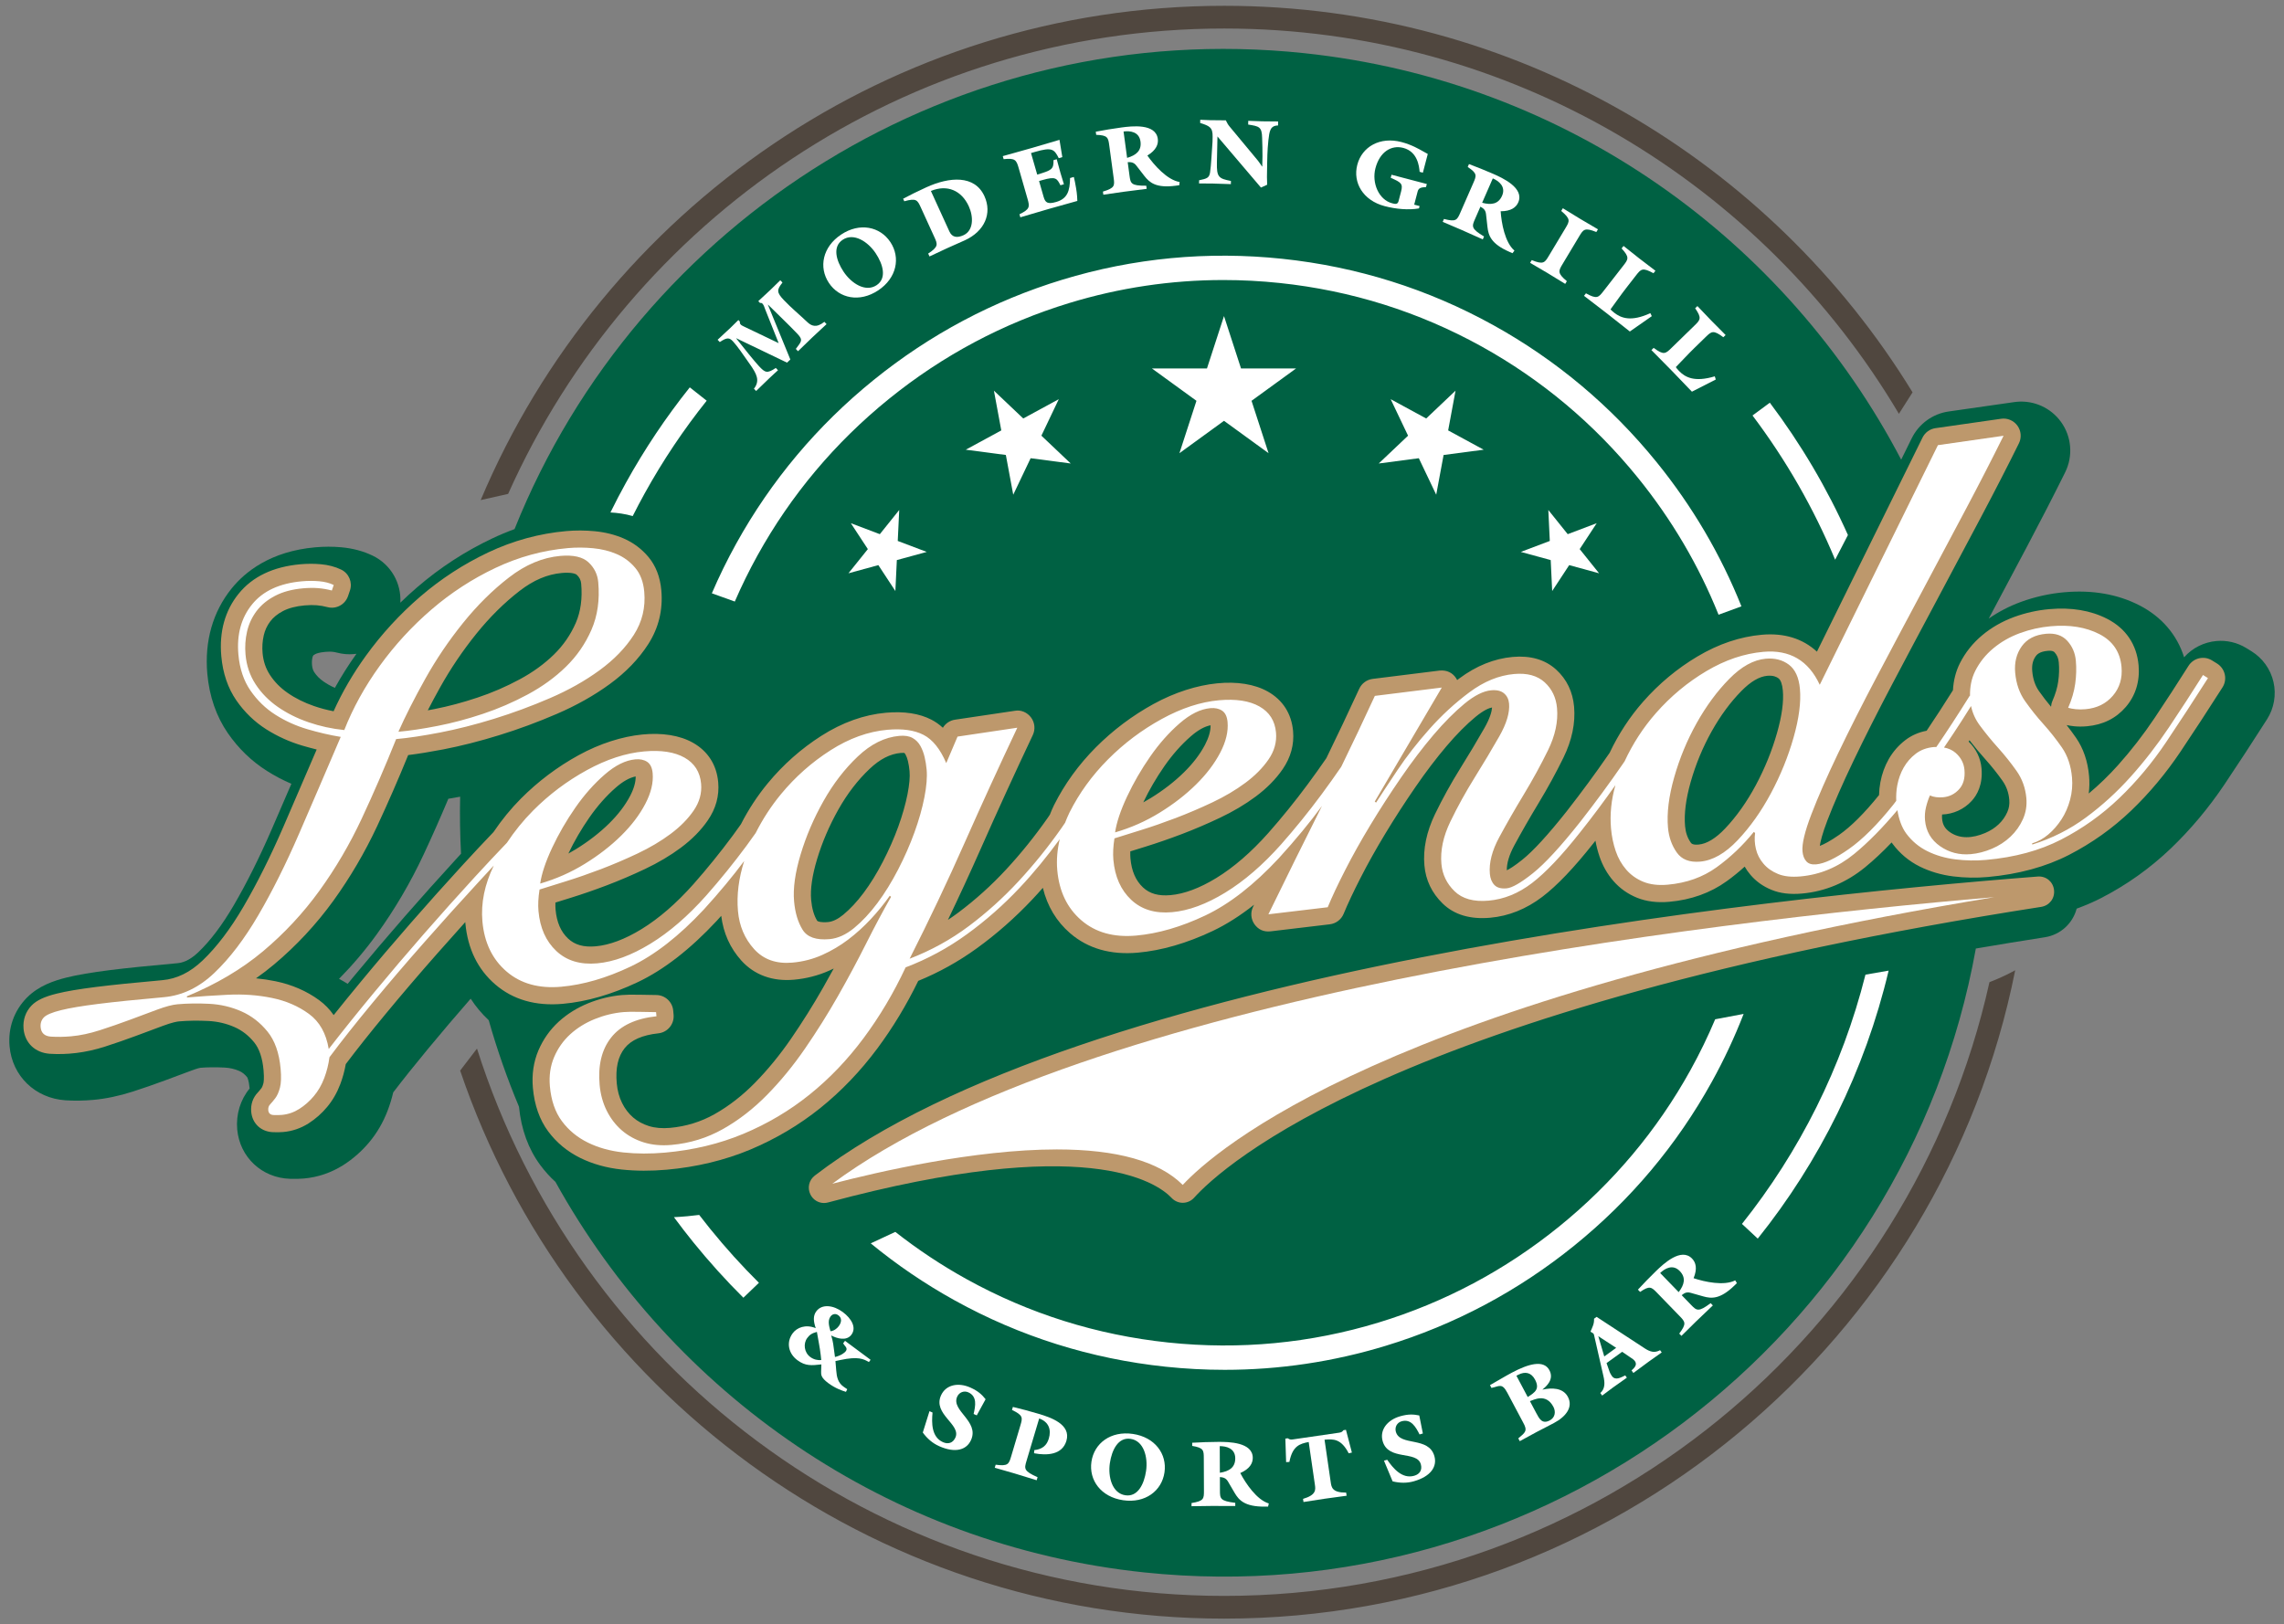 <?xml version="1.0" encoding="utf-8"?>
<!-- Generator: Adobe Illustrator 25.1.0, SVG Export Plug-In . SVG Version: 6.00 Build 0)  -->
<svg version="1.1" id="Capa_1" xmlns="http://www.w3.org/2000/svg" xmlns:xlink="http://www.w3.org/1999/xlink" x="0px" y="0px"
	 viewBox="0 0 1968 1400" style="enable-background:new 0 0 1968 1400;" xml:space="preserve">
<rect x="0" y="0" width="1968" height="1400" fill="#808080" stroke="none"/>
<style type="text/css">
	.st0{fill:#006143;}
	.st1{fill:#FFFFFF;}
	.st2{fill:#BD986C;}
	.st3{fill:#50473F;}
</style>
<g>
	<g>
		<path class="st0" d="M1958.94,587.77c-2.52-11.01-9.36-20.55-18.97-26.49l-4.33-2.68c-8.05-4.97-17.12-6.91-25.88-6.13
			c-10.5,0.93-20.55,5.78-27.84,14c-6.07-19.36-19.34-34.93-38.51-44.77c-18.78-9.63-40.58-13.41-64.81-11.26
			c-12.73,1.13-25.29,3.94-37.33,8.33c-10.04,3.7-19.3,8.51-27.69,14.37c11.02-20.68,21.83-41.02,32.43-61.02
			c12.38-23.39,23.64-45.28,33.44-65.08c6.96-14.05,5.56-30.79-3.63-43.48c-8.75-12.08-23.18-18.6-37.92-17.29
			c-0.75,0.07-1.5,0.15-2.25,0.26l-56.56,8.1c-13.79,1.97-25.71,10.62-31.87,23.12l-9.07,18.4
			c-98.84-188.8-287.24-326.43-514.61-350.35C824.28,14.31,550.05,189.51,443.36,456c-6.5,2.39-12.92,5.07-19.24,8.06
			c-23.31,11.03-45.05,25.17-64.62,42.04c-4.99,4.29-9.84,8.74-14.55,13.32c0.99-16.64-8-32.8-23.63-40.43
			c-8.16-3.98-17.36-6.45-27.34-7.34c-7.3-0.64-14.8-0.63-22.31,0.04c-38.64,3.44-60.51,21.17-72.05,35.43
			c-16.22,20.05-23.48,45.48-20.98,73.55c1.74,19.49,7.7,36.74,17.74,51.28c9.09,13.17,20.42,24.11,33.7,32.51
			c6.68,4.23,13.7,7.93,20.99,11.06c-5.7,13.24-11.28,26.17-16.76,38.8c-10.69,24.67-21.76,46.84-32.89,65.9
			c-9.93,17-20.19,30.59-30.47,40.39c-8.18,7.82-14.35,9.19-18.27,9.54c-24.55,2.19-43.53,4.13-58.03,5.95
			c-15.8,1.98-27.96,4.06-37.19,6.36c-10.62,2.64-24.13,7.02-34.44,17.51c-10.99,11.3-16.17,26.07-14.77,41.79
			c2.28,25.65,22.07,44.78,48.12,46.53c7.76,0.5,15.77,0.38,23.93-0.35c10.86-0.97,22.31-3.37,34.03-7.13
			c9.27-2.99,18.53-6.2,27.56-9.55l17.9-6.67l5.66-2.1c4.95-1.83,7.01-2.19,7.09-2.2c5.86-0.51,13.1-0.6,20.95-0.21
			c4.55,0.23,8.76,1.21,12.79,2.98c2.48,1.09,4.63,2.81,6.72,5.38c0,0,0,0,0,0c-0.01,0,1.42,2.31,2.03,9.15
			c0.02,0.2,0.03,0.38,0.05,0.56c-7.88,9.51-11.84,22.23-10.69,35.17c2.14,23.99,21.29,41.92,45.54,42.63
			c4.84,0.12,8.56,0.04,11.86-0.25c12.15-1.08,23.58-4.97,34-11.57c8.46-5.4,15.95-12.01,22.39-19.73
			c6.63-7.9,12.01-17.15,15.9-27.41c1.92-5.05,3.5-10.24,4.74-15.52c8.61-11.26,18.63-23.8,29.87-37.39
			c11.82-14.29,24.19-28.83,36.87-43.36c4.39,6.78,9.59,12.99,15.55,18.56c7.22,25.46,15.94,50.35,26.08,74.55
			c1.91,19.53,8.08,36.46,18.37,50.34c3.91,5.27,8.28,10.09,13.05,14.46c100.67,181.68,285.38,313.2,507.16,336.53
			c344.74,36.27,656.28-201.77,716.71-537.67c19.48-3.33,39.29-6.58,59.45-9.72c13.65-2.13,24.09-12.07,27.42-24.65
			c7.39-2.71,14.51-5.76,21.27-9.24c21.95-11.29,42.11-25.66,59.9-42.7c17.02-16.29,32.61-34.9,46.31-55.31
			c12.17-18.17,24.47-36.99,36.57-55.99C1959.46,610.35,1961.46,598.78,1958.94,587.77z M278.75,587.36
			c-3.37-2.34-5.94-4.93-7.91-7.94c-0.79-1.21-1.7-2.97-2-6.27c-0.21-2.35-0.08-4.52,0.41-6.63c0.17-0.73,0.39-1.21,0.82-1.79
			c0,0.01,0,0.01,0,0.01c0.04,0,0.56-0.45,1.77-1.08c0.56-0.29,2.94-1.35,8.36-1.84c2.87-0.26,4.76-0.2,5.83-0.12
			c1.39,0.12,2.86,0.37,4.34,0.77c4.87,1.29,9.79,1.68,14.55,1.25c0.73-0.07,1.46-0.15,2.19-0.25
			c-6.83,9.58-13.03,19.39-18.57,29.37C284.94,591.23,281.67,589.4,278.75,587.36z M393.09,740.32
			c-14.97,16.34-29.91,33.04-44.4,49.63c-15.04,17.23-29.77,34.56-43.79,51.5c-1.79,2.17-3.57,4.32-5.33,6.47
			c-2.42-1.52-4.91-2.96-7.44-4.3c11.84-12.01,22.72-24.86,32.53-38.43c15.46-21.38,29.07-44.57,40.45-68.93
			c7.22-15.44,14.32-31.46,21.21-47.85c3.27-0.54,6.66-1.13,10.16-1.77c-0.36,16.49-0.1,32.88,0.77,49.14
			C395.87,737.28,394.49,738.79,393.09,740.32z"/>
	</g>
	<g>
		<g>
			<g>
				<path class="st1" d="M1592.26,461.11c-18-40.3-40.5-78.44-67.29-114.04l-14.93,11.02c29.02,38.53,52.85,80.13,71.2,124.3
					L1592.26,461.11z"/>
				<path class="st1" d="M1607.37,840c-20.16,80.09-57.06,152.86-106.42,214.83l13.61,12.67c53.08-66.29,92.31-144.61,112.77-230.96
					L1607.37,840z"/>
			</g>
			<g>
				<path class="st1" d="M545.17,444.77c3.33-6.61,6.79-13.17,10.39-19.68c15.6-28.19,33.43-54.81,53.36-79.75l-14.57-11.49
					c-20.55,25.73-38.94,53.18-55.03,82.25c-4.67,8.43-9.11,16.95-13.34,25.56C532.06,441.99,538.67,442.88,545.17,444.77z"/>
				<path class="st1" d="M602.46,1047.08c-6.08,0.77-13.97,1.6-21.77,1.93c5.4,7.32,10.97,14.54,16.72,21.65
					c13.59,16.78,27.97,32.71,43.12,47.77l13.4-12.85c-14.79-14.68-28.84-30.22-42.09-46.6
					C608.65,1055.05,605.53,1051.08,602.46,1047.08z"/>
			</g>
		</g>
		<g>
			<path class="st1" d="M633.14,518.44c5.85-13.51,12.37-26.77,19.56-39.76c28.75-51.93,66.84-97.29,113.22-134.85
				s98.68-65.37,155.46-82.68c43.26-13.19,87.71-19.81,132.7-19.81c16.14,0,32.36,0.85,48.61,2.56
				c61.53,6.47,119.99,24.85,173.75,54.61c51.93,28.75,97.3,66.84,134.85,113.22c29.16,36.01,52.44,75.59,69.5,118.07l19.7-7.24
				c-17.86-44.63-42.28-86.22-72.9-124.03c-39.26-48.49-86.69-88.32-140.99-118.37c-56.24-31.13-117.37-50.35-181.72-57.12
				c-64.34-6.77-128.14-0.7-189.62,18.05c-59.36,18.1-114.05,47.18-162.54,86.44c-48.49,39.26-88.32,86.69-118.37,140.99
				c-7.74,13.97-14.73,28.25-20.99,42.81L633.14,518.44z"/>
			<path class="st1" d="M1477.88,878.47c-6.29,14.91-13.38,29.52-21.28,43.79c-28.75,51.93-66.84,97.3-113.22,134.85
				c-46.38,37.55-98.69,65.37-155.46,82.68c-58.78,17.92-119.78,23.72-181.31,17.25c-61.53-6.47-119.99-24.85-173.75-54.61
				c-21.64-11.98-42.13-25.58-61.4-40.73l-21.19,9.88c22.51,18.52,46.7,34.96,72.43,49.2c56.24,31.13,117.37,50.35,181.72,57.12
				c16.99,1.79,33.94,2.68,50.82,2.68c47.05,0,93.56-6.93,138.81-20.73c59.36-18.1,114.05-47.18,162.54-86.44
				c48.49-39.26,88.32-86.69,118.37-140.99c10.51-18.99,19.66-38.54,27.43-58.58L1477.88,878.47z"/>
		</g>
		<path class="st2" d="M1910.3,571.86l-4.33-2.68c-6.89-4.28-15.92-2.17-20.26,4.69c-9.5,15.05-19.24,30.06-29.24,44.99
			c-9.68,14.43-20.3,28.11-31.55,40.67c-7.85,8.77-16.29,16.93-25.16,24.35c0.63-5.01,0.73-10.07,0.28-15.13
			c-1.13-12.66-4.91-23.73-11.26-32.93c-2.58-3.72-5.28-7.36-8.08-10.92c1.84,0.4,3.93,0.74,6.24,1c3.56,0.37,7.28,0.39,11.34,0.02
			c13.74-1.22,24.98-6.82,33.42-16.63c8.42-9.8,12.23-22.21,11.01-35.91c-1.6-17.93-10.97-31.77-27.1-40.06
			c-14.09-7.23-30.85-10.03-49.85-8.33c-10.35,0.92-20.56,3.2-30.39,6.79c-10.16,3.75-19.31,8.97-27.2,15.54
			c-8.23,6.83-14.76,15-19.44,24.3c-3.51,7-5.51,14.81-5.97,23.25c-7.78,12.4-15.38,24.11-22.68,34.92
			c-6.85,1.3-12.98,3.98-18.29,8.03c-5.86,4.48-10.68,9.99-14.34,16.38c-3.45,6.07-5.87,12.77-7.21,19.88
			c-0.67,3.59-1.06,7.28-1.17,11.14c-12.56,15.6-24.15,27.16-34.46,34.36c-7.79,5.45-13.1,8.13-16.58,9.45
			c0.52-3.58,2.06-10.28,6.52-21.93c5.55-14.49,13.12-31.78,22.49-51.33c9.49-19.82,20.59-41.82,33.01-65.38
			c12.53-23.78,25.3-47.81,38.31-72.16c13-24.36,25.72-48.28,38.14-71.73c12.27-23.16,23.4-44.83,33.09-64.41
			c2.44-4.92,1.95-10.78-1.27-15.22c-3.21-4.43-8.67-6.77-14.05-5.96l-56.56,8.1c-4.84,0.69-9.01,3.73-11.16,8.1l-90.99,184.52
			c-12.26-11.29-28.31-16.28-47.48-14.57c-18.75,1.67-37.39,7.95-55.4,18.67c-17.44,10.35-33.21,23.48-46.89,39.02
			c-11.51,13.09-21.2,27.89-28.81,44l-1.53,2.21c-10.59,15.4-22.54,31.63-35.45,48.18c-16.08,20.31-29.02,34.42-38.45,41.93
			c-6.74,5.37-10.84,7.86-13.21,8.98c-0.09-6.14,2.1-13.4,6.53-21.59c6.23-11.51,13.19-23.63,20.69-36.05
			c7.89-13.03,15.12-26.27,21.53-39.32c7.38-15.06,10.47-29.88,9.21-44.06c-1.15-12.88-6.34-23.62-15.45-31.94
			c-9.47-8.62-22.09-12.28-37.47-10.91c-15.9,1.42-31.39,7.66-46.02,18.57c-0.61,0.45-1.2,0.89-1.8,1.35
			c-0.27-0.56-0.58-1.09-0.93-1.63c-3.09-4.69-7.91-7.09-14.17-6.55l-57.68,7.18c-5.07,0.63-9.46,3.85-11.6,8.5
			c-9.3,20.28-18.77,40.14-28.34,59.83c-5.01,7.29-10.35,14.8-16.23,22.73c-10.65,14.38-22.02,28.43-33.74,41.71
			c-14.76,16.6-29.86,29.67-44.87,38.85c-14.28,8.73-27.55,13.69-39.43,14.75c-10.39,0.92-17.94-1.22-23.78-6.71
			c-6.26-5.91-9.79-14.09-10.76-25c-0.16-1.85-0.21-3.86-0.12-6c4.04-1.27,8.58-2.68,13.6-4.23c9.62-2.98,19.93-6.56,30.66-10.62
			c10.85-4.12,21.9-8.85,32.86-14.04c11.5-5.45,21.9-11.63,30.92-18.35c9.59-7.13,17.43-15.1,23.3-23.67
			c6.95-10.14,9.95-21.15,8.92-32.75c-1.34-15.01-8.85-26.8-21.74-34.07c-22.66-12.81-61.4-9.66-98.58,10.74
			c-18.24,10.02-34.94,22.59-49.63,37.34c-14.84,14.92-26.95,31.65-36,49.73c-1.26,2.53-2.31,5.03-3.63,8.31l-2.01,2.97
			c-10.95,15.62-22.94,30.5-35.61,44.19c-12.56,13.59-26.38,26.06-41.1,37.09c-2.96,2.22-6.01,4.36-9.11,6.41
			c9.72-20.22,19.05-40.43,27.9-60.43c14.65-33.11,29.88-66.37,45.24-98.86c2.33-4.93,1.76-10.74-1.48-15.12
			c-3.24-4.37-8.72-6.85-14.03-5.8l-51.5,7.66c-4.4,0.65-8.21,3.23-10.47,6.96c-3.06-2.82-6.36-5.14-9.86-6.96
			c-10.37-5.37-23.55-7.38-39.2-5.99c-18.9,1.68-37.64,8.39-55.7,19.93c-17.39,11.09-32.89,24.85-46.11,40.86
			c-8.88,10.75-16.66,22.61-23.12,35.26l-1.65,2.33c-1.78,2.5-3.56,4.99-5.5,7.62c-10.65,14.38-22.02,28.43-33.74,41.71
			c-14.76,16.6-29.86,29.67-44.87,38.85c-14.28,8.73-27.55,13.69-39.43,14.75c-10.39,0.92-17.94-1.22-23.78-6.71
			c-6.26-5.91-9.79-14.09-10.76-25c-0.16-1.85-0.21-3.86-0.12-6c4.04-1.27,8.58-2.68,13.6-4.23c9.62-2.98,19.93-6.56,30.66-10.62
			c10.85-4.12,21.9-8.85,32.86-14.04c11.5-5.45,21.9-11.63,30.92-18.35c9.59-7.13,17.43-15.1,23.3-23.67
			c6.95-10.14,9.95-21.15,8.92-32.75c-1.34-15.01-8.86-26.8-21.74-34.07c-22.66-12.81-61.4-9.66-98.58,10.74
			c-18.24,10.02-34.94,22.59-49.63,37.34c-8.6,8.64-16.55,18.36-23.65,28.88c-8.74,9.16-17.72,18.69-27.14,29
			c-14.53,15.87-29.21,32.26-43.98,49.17c-14.78,16.94-29.23,33.91-43.31,50.95c-8.1,9.77-15.88,19.35-23.3,28.64
			c-3.42-4.96-7.6-9.25-12.51-12.87c-10.84-7.93-23.53-13.42-37.69-16.33c-5.45-1.11-11.03-1.96-16.72-2.5
			c5.44-3.82,10.63-7.82,15.58-11.97c19.28-16.2,36.43-34.64,51.02-54.81c14.44-19.99,27.17-41.68,37.83-64.47
			c9.14-19.57,18.1-40.09,26.69-61.15c8.92-1.1,19.07-2.75,30.29-4.9c15.27-2.96,31.45-7.08,48.07-12.22
			c16.67-5.14,33.42-11.33,49.77-18.4c16.9-7.28,32.21-15.92,45.49-25.62c13.9-10.13,25.09-21.74,33.25-34.48
			c8.96-13.98,12.75-29.59,11.25-46.4c-1.02-11.47-4.75-21.12-11.11-28.71c-5.84-6.98-13.02-12.34-21.34-15.96
			c-7.6-3.3-15.98-5.39-24.87-6.24c-8.29-0.79-16.53-0.83-24.47-0.13c-23.28,2.07-45.97,8.27-67.44,18.43
			c-21.08,9.99-40.75,22.77-58.45,38.02c-17.58,15.14-33.35,32.29-46.87,51.01c-11.14,15.41-20.46,31.44-27.83,47.82
			c-5.77-1.09-11.39-2.57-16.81-4.45c-8.51-2.93-16.2-6.75-22.85-11.4c-6.29-4.38-11.27-9.44-15.2-15.47
			c-3.63-5.55-5.7-11.7-6.34-18.8c-0.46-5.2-0.13-10.31,1-15.22c1.01-4.43,2.84-8.38,5.58-12.04c2.59-3.47,6.29-6.49,10.98-8.95
			c4.9-2.56,11.2-4.21,18.68-4.88c3.86-0.34,7.4-0.38,10.47-0.13c3.09,0.26,6.18,0.8,9.16,1.6c7.53,2.02,15.27-2.16,17.77-9.51
			l1.62-4.75c2.39-7.05-0.82-14.78-7.51-18.05c-5.13-2.51-11.09-4.07-17.74-4.66c-5.67-0.5-11.53-0.49-17.45,0.04
			c-23.33,2.08-41.22,10.61-53.16,25.35c-11.82,14.61-16.85,32.73-14.97,53.86c1.31,14.71,5.68,27.54,12.98,38.13
			c6.98,10.11,15.67,18.49,25.81,24.93c9.63,6.09,20.12,10.83,31.2,14.09c4.09,1.19,8.16,2.29,12.2,3.29
			c-9.88,23.05-19.44,45.23-28.68,66.57c-11.12,25.67-22.69,48.82-34.37,68.81c-11.23,19.22-23.08,34.84-35.23,46.43
			c-10.79,10.31-22.17,15.88-34.76,17c-24.21,2.16-42.87,4.06-57.05,5.84c-14.7,1.85-25.82,3.73-33.98,5.77
			c-10.58,2.62-17.21,5.75-21.56,10.18c-5.16,5.3-7.62,12.43-6.95,20.05c1.09,12.26,9.97,20.74,22.67,21.6
			c14.43,0.91,30.4-0.66,47.71-6.25c9-2.9,17.79-5.96,26.45-9.17l23.46-8.74c7.88-2.91,11.96-3.6,13.68-3.76
			c7.68-0.68,16.19-0.79,25.28-0.35c7.9,0.4,15.46,2.17,22.48,5.25c6.57,2.89,12.15,7.22,17.03,13.23c4.4,5.43,7.1,13.49,8.04,23.99
			c0.66,7.46,0.04,10.56-0.15,11.3c-0.78,2.91-1.49,3.87-1.53,3.92c-1.3,1.7-2.43,3.07-3.28,3.96c-4.23,4.39-6.24,10.27-5.68,16.56
			c0.91,10.25,8.55,17.34,19.06,17.64c3.61,0.09,6.47,0.03,8.58-0.16c7.75-0.69,15.07-3.19,21.79-7.44
			c5.95-3.8,11.32-8.54,15.92-14.05c4.74-5.65,8.56-12.25,11.36-19.63c2.13-5.61,3.73-11.44,4.77-17.39
			c9.65-12.82,21.19-27.35,34.37-43.27c14.13-17.11,29.07-34.58,44.41-51.97c8.08-9.17,16.14-18.22,24.19-27.15
			c0.02,0.22,0.04,0.45,0.06,0.68c1.97,22.16,10.65,39.99,25.79,53.04c15.27,13.16,34.85,18.79,58.18,16.71
			c20.57-1.83,42.3-8.11,64.61-18.69c22.38-10.61,45.2-28.33,67.98-52.78c1.33-1.46,2.64-2.91,3.94-4.36
			c1.84,14.9,7.68,27.88,17.38,38.6c11.21,12.39,26.87,18.08,45.27,16.44c10.69-0.95,20.93-3.6,30.5-7.87
			c1.27-0.57,2.53-1.16,3.77-1.77c-3.02,5.54-6.1,11.08-9.25,16.62c-8.43,14.81-17.71,29.58-27.55,43.92
			c-9.61,13.97-20.1,26.77-31.15,38.03c-10.7,10.91-22.39,19.98-34.73,26.95c-11.76,6.62-24.67,10.6-38.38,11.82
			c-6.82,0.61-12.96,0.06-18.25-1.59c-5.28-1.67-9.73-4.1-13.59-7.44c-3.83-3.3-7.01-7.47-9.45-12.39
			c-2.5-5.02-4.04-10.72-4.6-16.97c-1.17-13.12,1.05-23.03,6.81-30.3c5.54-7.02,15.3-11.32,29.03-12.79
			c8.01-0.86,13.84-7.98,13.13-16l-0.32-3.56c-0.67-7.57-6.99-13.39-14.59-13.46c-3.34-0.03-8.08-0.12-14.12-0.25
			c-6.88-0.16-12.03-0.05-15.44,0.26c-9.87,0.88-19.63,3.25-29.04,7.07c-9.69,3.94-18.26,9.3-25.49,15.91
			c-7.52,6.89-13.4,15.21-17.49,24.79c-4.17,9.85-5.77,20.68-4.75,32.22c1.32,14.88,5.76,27.5,13.19,37.53
			c7.21,9.7,16.53,17.41,27.71,22.91c10.62,5.22,22.61,8.57,35.65,9.96c12.24,1.3,25.25,1.35,38.69,0.16
			c25.75-2.29,49.98-8.12,72.02-17.32c21.91-9.18,42.23-21.24,60.38-35.82c18.07-14.52,34.62-31.8,49.17-51.36
			c13.27-17.84,25.11-37.41,35.24-58.24c17.9-7.32,34.88-16.76,50.56-28.14c16.96-12.28,32.97-26.4,47.62-41.94
			c3.1-3.28,6.15-6.66,9.2-10.12c3.82,15.84,11.71,28.97,23.54,39.17c15.27,13.16,34.85,18.79,58.18,16.71
			c20.57-1.83,42.3-8.11,64.61-18.69c11.79-5.59,23.7-13.16,35.67-22.64c-0.29,0.61-0.6,1.21-0.89,1.82
			c-2.37,4.86-1.9,10.62,1.24,15.03c3.12,4.4,7.73,6.77,13.79,6.11l51.11-6.08c5.31-0.64,9.87-4.09,11.91-9.03
			c3.53-8.58,8.43-18.99,14.57-30.97c6.15-12.08,13.33-24.9,21.31-38.09c7.99-13.24,16.69-26.69,25.85-40
			c8.95-13.05,18.04-25,27-35.55c8.64-10.15,17.02-18.61,24.9-25.11c7.35-6.05,11.91-7.71,14.27-8.11
			c-0.23,3.28-1.61,8.92-6.59,17.69c-6.26,10.97-13.21,22.61-20.87,34.89c-7.96,12.79-15.27,26.02-21.69,39.31
			c-7.34,15.19-10.41,30.07-9.15,44.24c1.13,12.73,6.42,23.76,15.71,32.81c9.92,9.68,23.71,13.81,40.98,12.27
			c15.93-1.42,31.04-7.48,44.94-18.06c12.76-9.73,27.16-24.83,43.98-46.11c0.58-0.74,1.16-1.48,1.76-2.23
			c0.84,4.68,2.03,9.27,3.52,13.67c2.67,7.89,6.68,14.95,11.96,21.05c5.52,6.34,12.36,11.19,20.35,14.44
			c8.03,3.24,17.37,4.43,27.79,3.5c18.84-1.68,35.49-7.64,49.47-17.74c5.38-3.87,10.55-8.07,15.51-12.58
			c1.41,2.47,3.06,4.83,4.97,7.06c4.75,5.62,10.89,10,18.2,12.97c7.4,3.05,16,4.08,26.3,3.16c19.86-1.77,38.17-9.43,54.43-22.76
			c7.37-6.04,14.95-13.15,22.7-21.25c0.25,0.36,0.52,0.73,0.79,1.09c6.24,8.42,14.17,15.06,23.56,19.71
			c8.76,4.32,18.47,7.17,28.88,8.46c9.8,1.21,19.74,1.39,29.52,0.52c26.51-2.36,50.11-8.79,70.14-19.1
			c19.61-10.09,37.62-22.91,53.49-38.11c15.61-14.95,29.91-32.03,42.52-50.82c12.09-18.04,24.16-36.51,36.2-55.42
			c2.13-3.33,2.82-7.38,1.94-11.23C1916.05,577.28,1913.66,573.94,1910.3,571.86z M1673.4,701.98c9.52-0.31,18.84-4.41,25.52-11.73
			c4.55-4.98,9.71-13.9,8.45-28.06c-0.78-8.81-4.61-16.73-11.11-23.04c0.26-0.38,0.51-0.76,0.75-1.14
			c4.29,5.56,8.88,11.07,13.67,16.4c5.28,5.9,10.25,12.12,14.75,18.48c3.39,4.79,5.3,10.14,5.85,16.33
			c0.35,3.9-0.22,7.43-1.73,10.76c-0.01,0.01-0.01,0.03-0.02,0.04c-1.77,3.95-4.17,7.34-7.35,10.35c-3.31,3.14-7.1,5.58-11.58,7.5
			c-11.16,4.77-21.96,5.24-30.47-0.68c-4.25-2.96-6.27-6.42-6.73-11.57C1673.28,704.39,1673.28,703.17,1673.4,701.98z
			 M1773.47,587.23c-0.74,5.35-2.41,11-4.97,16.82c-0.71,1.62-1.12,3.34-1.22,5.07c-3.61-4.3-7.06-8.75-10.27-13.31
			c-3.38-4.76-5.32-10.44-5.93-17.33c-0.47-5.28,0.48-9.37,2.95-12.86c0.8-1.11,2.88-4.04,10.33-4.7c4.42-0.39,5.54,0.82,5.99,1.33
			c2.14,2.32,3.28,5.05,3.59,8.56C1774.42,576.14,1774.26,581.64,1773.47,587.23z M1456.82,726.16c-2.79-3.96-4.39-8.59-4.89-14.13
			c-0.95-10.63,0.69-23.44,4.84-38.09c4.34-15.26,10.41-29.92,18.05-43.58c7.58-13.53,16.22-25.27,25.72-34.9
			c7.89-8.03,15.36-12.42,22.22-13.03c5.41-0.48,8.15,1.05,9.71,2.21c1.91,1.44,3.23,5.15,3.7,10.42
			c0.86,9.63-0.82,21.94-4.98,36.57c-4.36,15.35-10.52,30.52-18.32,45.11c-7.69,14.35-16.55,26.87-26.34,37.21
			c-8.16,8.62-15.88,13.3-22.95,13.93C1458.36,728.35,1457.37,726.92,1456.82,726.16z M1026.09,634.57c6.08-5.29,11.62-8.41,17-9.51
			c0.09,4.9-1.53,10.55-4.78,16.8c-4.26,8.12-10.36,16.11-18.15,23.77c-8.08,7.97-17.74,15.46-28.71,22.23
			c-2.09,1.28-4.2,2.51-6.36,3.68c5.1-10.68,11.18-21.12,18.1-31.07C1010.16,650.43,1017.87,641.72,1026.09,634.57z M703.98,740.65
			c4.39-14.64,10.59-29.11,18.43-43.01c7.61-13.53,16.64-25.3,26.86-34.96c8.9-8.45,17.7-12.96,26.9-13.77
			c2.09-0.19,2.92,0.1,2.89-0.02c0.39,0.23,0.72,0.5,1.03,1.08c0.97,1.76,1.69,3.67,2.22,5.87c0.67,2.84,1.13,5.76,1.4,8.77
			c0.45,5.01-0.15,11.67-1.74,19.8c-1.73,8.75-4.41,18.17-7.96,28.01c-3.61,9.95-8.07,20.1-13.28,30.2
			c-5.15,9.99-10.73,19.04-16.6,26.9c-5.66,7.58-11.59,13.94-17.6,18.89c-4.64,3.79-9.05,5.91-13.1,6.27
			c-5.95,0.53-8.9-0.45-9.35-1.21c-2.76-4.47-4.49-10.51-5.16-17.97C698.11,766.27,699.81,754.55,703.98,740.65z M530.72,678.68
			c6.08-5.29,11.62-8.41,17-9.51c0.09,4.9-1.52,10.55-4.78,16.8c-4.26,8.12-10.36,16.11-18.13,23.77
			c-8.09,7.98-17.76,15.46-28.73,22.23c-2.09,1.28-4.2,2.51-6.36,3.68c5.1-10.68,11.18-21.12,18.1-31.07
			C514.8,694.54,522.51,685.82,530.72,678.68z M484.09,493.82c7.53-0.67,11.67,0.45,12.9,1.6c2.33,2.19,3.51,4.54,3.79,7.66
			c1.13,12.67-0.44,24.03-4.65,33.74c-4.45,10.24-10.77,19.4-18.76,27.22c-8.32,8.15-18.27,15.37-29.58,21.45
			c-11.75,6.33-23.99,11.63-36.37,15.73c-12.58,4.21-25.05,7.54-37.12,9.9c-1.92,0.38-3.84,0.74-5.7,1.07
			c3.26-6.33,6.83-12.97,10.67-19.86c8.97-16.07,19.45-31.58,31.15-46.1c11.5-14.29,24.04-26.71,37.26-36.93
			C459.7,499.99,471.61,494.93,484.09,493.82z M1769.84,767.02c-0.83-7.15-6.84-12.13-14.07-11.57
			c-240.08,18.6-823.36,80.94-1053.66,257.69c-5.07,3.89-6.64,10.6-3.82,16.32c2.28,4.61,6.81,7.35,11.71,7.35
			c1.16,0,2.33-0.15,3.51-0.47c221.79-59.62,282.77-17.95,296.16-3.76c2.47,2.61,6,4.08,9.56,4.05c3.66-0.03,7.17-1.61,9.63-4.33
			l0.01-0.01c24.04-26.62,172.22-163.79,729.88-250.7C1765.91,780.47,1770.67,774.21,1769.84,767.02z"/>
	</g>
	<g>
		<path class="st3" d="M1714.21,846.46c-67.09,302.24-337.24,528.96-659.38,528.96c-301.44,0-557.21-198.57-643.83-471.71
			l-14.51,18.97C489.53,1197.01,749.46,1395,1054.83,1395c336.61,0,618.06-240.55,681.56-558.77
			C1729.21,840.15,1721.8,843.56,1714.21,846.46z"/>
		<path class="st3" d="M1054.83,5C766.96,5,519.55,181,414.19,430.99l23.65-5.33C543.21,189.58,780.05,24.58,1054.83,24.58
			c247.13,0,463.61,133.47,581.35,332.06l11.77-18.5C1525.71,138.49,1305.58,5,1054.83,5z"/>
	</g>
	<g>
		<g>
			<path class="st1" d="M1898.2,581.75c-9.57,15.17-19.39,30.29-29.47,45.34c-10.09,15.05-21.03,29.16-32.81,42.3
				c-11.79,13.16-24.64,24.88-38.57,35.16c-13.91,10.27-29.35,18.05-46.27,23.31l-0.09-1.01c4.99-1.48,9.63-4.02,13.9-7.64
				c4.28-3.62,8.08-7.96,11.38-13.04c3.3-5.07,5.78-10.74,7.44-17.02c1.66-6.29,2.2-12.65,1.63-19.08
				c-0.9-10.14-3.81-18.75-8.69-25.82c-4.91-7.07-10.19-13.76-15.86-20.08c-5.68-6.31-10.96-12.91-15.83-19.82
				c-4.89-6.9-7.74-15.08-8.59-24.56c-0.78-8.8,1.11-16.37,5.64-22.75c4.55-6.38,11.57-9.98,21.04-10.82
				c7.79-0.69,13.84,1.32,18.19,6.05c4.34,4.73,6.81,10.48,7.41,17.24c0.57,6.43,0.4,13.01-0.55,19.75
				c-0.93,6.73-2.96,13.66-6.08,20.75c1.76,0.53,3.93,0.93,6.51,1.21c2.59,0.28,5.39,0.28,8.44,0.01
				c9.81-0.87,17.65-4.72,23.52-11.56c5.88-6.83,8.38-15.15,7.5-24.96c-1.15-12.86-7.53-22.27-19.13-28.23
				c-11.62-5.96-25.55-8.21-41.79-6.76c-9.14,0.81-18,2.8-26.59,5.94c-8.59,3.16-16.22,7.5-22.88,13.04
				c-6.67,5.53-11.89,12.05-15.65,19.55c-3.22,6.42-4.65,13.62-4.5,21.5l-0.25-0.1c-10.21,16.37-19.77,31.01-28.77,44.15
				c-0.7,0.02-1.35-0.04-2.08,0.03c-6.09,0.54-11.29,2.45-15.6,5.73c-4.31,3.29-7.79,7.27-10.45,11.94
				c-2.65,4.66-4.49,9.78-5.53,15.32c-0.85,4.51-1.06,8.96-0.9,13.38c-0.86,1.07-1.62,2.23-2.49,3.3
				c-13.8,17.26-26.57,29.99-38.3,38.2c-11.71,8.2-21.12,12.63-28.23,13.26c-3.72,0.33-6.53-0.52-8.41-2.58
				c-1.89-2.05-3-4.93-3.34-8.65c-0.57-6.43,1.97-17.06,7.64-31.89c5.67-14.82,13.32-32.3,22.96-52.43
				c9.63-20.11,20.72-42.08,33.27-65.89c12.54-23.79,25.33-47.86,38.34-72.22c12.99-24.34,25.7-48.25,38.12-71.68
				s23.38-44.8,32.92-64.06l-56.56,8.1l-101.83,206.53c-9.71-20.96-25.91-30.42-48.57-28.41c-16.59,1.48-32.98,7.02-49.17,16.65
				c-16.19,9.62-30.64,21.65-43.34,36.08c-11.14,12.66-20.07,26.58-27.06,41.62c-0.75,1.09-1.42,2.06-2.2,3.19
				c-10.87,15.81-22.89,32.14-36.05,48.99c-16.86,21.29-30.47,36.07-40.81,44.31c-10.35,8.26-17.9,12.59-22.64,13.01
				s-8.23-0.54-10.49-2.9c-2.25-2.35-3.56-5.56-3.92-9.62c-0.84-9.47,1.87-20.03,8.17-31.68c6.3-11.64,13.31-23.86,21.04-36.66
				c7.73-12.79,14.69-25.52,20.9-38.18c6.2-12.65,8.79-24.74,7.77-36.25c-0.81-9.13-4.37-16.56-10.68-22.32
				c-6.32-5.74-15.05-8.12-26.22-7.13c-13.19,1.17-26.02,6.4-38.51,15.7c-12.47,9.29-23.98,19.87-34.51,31.72
				c-10.55,11.85-19.8,23.75-27.77,35.71s-14.06,21.21-18.25,27.72l-1.1-0.92l57.75-98.25l-57.68,7.18
				c-9.51,20.71-19.2,41.01-28.97,61.11c-5.3,7.71-10.93,15.67-17.16,24.07c-10.96,14.8-22.48,29.04-34.57,42.73
				c-15.81,17.78-31.89,31.65-48.21,41.63c-16.34,9.99-31.6,15.6-45.82,16.87c-14.55,1.3-26.28-2.25-35.23-10.67
				c-8.93-8.42-14.05-19.89-15.34-34.44c-0.48-5.41-0.17-11.57,0.92-18.5c5.97-1.9,13.59-4.29,22.89-7.16
				c9.29-2.88,19.22-6.32,29.77-10.32c10.55-4.02,21.16-8.55,31.79-13.57c10.63-5.04,20.11-10.66,28.43-16.86
				c8.32-6.19,14.96-12.92,19.94-20.19c4.98-7.26,7.11-14.95,6.39-23.08c-0.9-10.15-5.67-17.65-14.28-22.51
				c-8.61-4.86-20.21-6.64-34.75-5.35c-15.9,1.42-32.39,6.8-49.46,16.17c-17.07,9.37-32.49,20.96-46.27,34.81
				s-24.87,29.15-33.26,45.93c-1.45,2.91-2.56,5.79-3.72,8.68c-1.03,1.49-2,2.97-3.04,4.46c-11.35,16.18-23.63,31.44-36.85,45.74
				c-13.22,14.31-27.59,27.27-43.09,38.89c-15.5,11.62-32.49,20.96-50.95,28.07c16.81-33.22,32.6-66.5,47.37-99.89
				c14.77-33.36,29.91-66.43,45.4-99.19l-51.5,7.66l-9.73,22.85c-5.18-12.15-11.71-20.27-19.56-24.34
				c-7.87-4.07-18.23-5.54-31.09-4.39c-16.57,1.48-32.93,7.36-49.06,17.66c-16.14,10.31-30.37,22.91-42.68,37.81
				c-8.62,10.45-15.85,21.65-21.84,33.53c-2.65,3.69-5.12,7.24-7.96,11.07c-10.96,14.8-22.48,29.04-34.57,42.73
				c-15.81,17.78-31.89,31.65-48.21,41.63c-16.34,9.99-31.6,15.6-45.82,16.87c-14.55,1.3-26.28-2.25-35.23-10.67
				c-8.93-8.42-14.05-19.89-15.34-34.44c-0.48-5.41-0.17-11.57,0.92-18.5c5.97-1.9,13.59-4.29,22.89-7.16
				c9.29-2.88,19.22-6.32,29.77-10.32c10.55-4.02,21.16-8.55,31.79-13.57c10.63-5.04,20.11-10.66,28.43-16.86
				c8.32-6.19,14.96-12.92,19.94-20.19c4.98-7.26,7.11-14.95,6.39-23.08c-0.9-10.15-5.67-17.65-14.28-22.51
				c-8.61-4.86-20.21-6.64-34.75-5.35c-15.9,1.42-32.39,6.8-49.46,16.17c-17.07,9.37-32.49,20.96-46.27,34.81
				c-8.61,8.66-16.05,17.95-22.56,27.75c-8.96,9.37-18.14,19.11-27.82,29.69c-14.46,15.78-29.05,32.08-43.74,48.9
				c-14.69,16.84-29.05,33.72-43.06,50.65c-14.01,16.93-26.99,33.09-38.91,48.49c-2.22-13.46-7.9-23.52-17.01-30.21
				c-9.13-6.69-19.76-11.29-31.93-13.78c-12.15-2.5-24.86-3.41-38.09-2.75c-13.24,0.67-24.93,1.45-35.09,2.35l-0.09-1.01
				c25.32-10.45,47.19-23.39,65.61-38.83c18.39-15.46,34.58-32.83,48.56-52.16c13.96-19.31,26.11-40.01,36.42-62.07
				c10.31-22.06,20.21-44.94,29.7-68.63c10.48-0.93,23.11-2.83,37.87-5.67c14.75-2.86,30.25-6.79,46.52-11.82
				c16.26-5.02,32.36-10.98,48.29-17.86c15.93-6.87,30.14-14.86,42.62-24c12.5-9.11,22.32-19.28,29.52-30.5
				c7.18-11.21,10.18-23.58,8.97-37.12c-0.75-8.46-3.33-15.3-7.72-20.54s-9.69-9.19-15.89-11.88c-6.21-2.69-13.01-4.39-20.41-5.09
				c-7.4-0.71-14.65-0.75-21.75-0.12c-21.65,1.93-42.47,7.63-62.43,17.08s-38.34,21.4-55.13,35.86
				c-16.8,14.46-31.63,30.61-44.54,48.46c-12.91,17.87-23.11,36.33-30.61,55.42c-10.68-1.09-20.94-3.32-30.79-6.72
				c-9.85-3.39-18.68-7.8-26.49-13.24c-7.82-5.44-14.2-11.95-19.13-19.52c-4.95-7.57-7.83-16.1-8.68-25.57
				c-0.6-6.76-0.17-13.36,1.31-19.81c1.47-6.43,4.19-12.3,8.14-17.61c3.96-5.29,9.29-9.68,15.97-13.19
				c6.67-3.49,14.75-5.66,24.22-6.5c4.73-0.42,9.09-0.46,13.04-0.14c3.95,0.34,7.84,1.01,11.7,2.03l1.62-4.75
				c-3.56-1.74-7.75-2.8-12.56-3.23c-4.82-0.43-9.76-0.41-14.84,0.04c-19.28,1.72-33.62,8.36-42.98,19.94
				c-9.37,11.58-13.29,26-11.75,43.25c1.08,12.18,4.56,22.53,10.43,31.04c5.88,8.51,13.06,15.46,21.55,20.84
				c8.49,5.38,17.65,9.52,27.45,12.4c9.8,2.88,19.38,5.1,28.73,6.64c-12.42,29.08-24.36,56.83-35.82,83.26
				c-11.45,26.43-23.19,49.89-35.17,70.4c-11.98,20.5-24.58,37.06-37.79,49.65c-13.19,12.61-27.76,19.62-43.66,21.03
				c-23.69,2.11-42.52,4.03-56.52,5.79s-24.74,3.57-32.26,5.44c-7.5,1.87-12.34,3.91-14.54,6.15c-2.17,2.23-3.12,5.06-2.82,8.44
				c0.45,5.06,3.42,7.79,8.91,8.16c5.49,0.35,11.28,0.26,17.37-0.28c7.79-0.69,16.07-2.45,24.85-5.28
				c8.78-2.84,17.39-5.82,25.81-8.95c8.41-3.15,16.25-6.05,23.51-8.76c7.26-2.69,13.1-4.23,17.49-4.62
				c8.46-0.75,17.58-0.88,27.34-0.39c9.75,0.5,18.98,2.67,27.68,6.49c8.7,3.83,16.21,9.65,22.53,17.44
				c6.32,7.78,10.08,18.45,11.29,31.99c0.63,7.1,0.43,12.57-0.59,16.43c-1.02,3.83-2.37,6.86-4.05,9.05
				c-1.68,2.2-3.15,3.95-4.39,5.26c-1.25,1.3-1.79,2.96-1.61,5c0.24,2.7,1.81,4.1,4.73,4.19c2.89,0.07,5.19,0.05,6.89-0.1
				c5.42-0.48,10.47-2.21,15.15-5.18c4.67-2.98,8.87-6.68,12.56-11.1c3.7-4.41,6.65-9.54,8.87-15.37
				c2.21-5.82,3.72-11.83,4.53-18.05c10.35-13.89,22.7-29.48,37.02-46.79c14.31-17.3,29.21-34.74,44.71-52.31
				c15.48-17.59,30.92-34.73,46.32-51.45c4.76-5.17,9.08-9.84,13.53-14.66c-7.88,16.29-11.2,32.32-9.8,48.09
				c1.63,18.27,8.54,32.66,20.73,43.16c12.19,10.51,27.92,14.91,47.22,13.19c18.94-1.69,38.8-7.47,59.59-17.32
				c20.78-9.86,41.91-26.32,63.38-49.38c13.27-14.57,24.76-28.43,34.65-41.66c-4.69,14.82-6.6,29.22-5.36,43.15
				c1.14,12.85,5.77,23.78,13.91,32.78c8.14,9,19.13,12.88,33.01,11.64c9.14-0.81,17.72-3.04,25.75-6.64
				c8.04-3.61,15.48-8.04,22.35-13.25c6.87-5.22,13.35-11.08,19.41-17.59c6.07-6.5,11.53-13.22,16.37-20.13l1.1,0.92
				c-6.79,11.86-13.95,25.3-21.49,40.29c-7.53,14.99-15.65,30.12-24.34,45.4s-18.11,30.26-28.22,44.97
				c-10.12,14.72-21.03,28.05-32.77,40.01c-11.72,11.95-24.41,21.79-38.04,29.48c-13.65,7.68-28.41,12.24-44.32,13.66
				c-8.8,0.78-16.8,0.05-23.99-2.21c-7.18-2.26-13.46-5.71-18.83-10.35c-5.35-4.63-9.69-10.31-13.02-16.99
				c-3.33-6.7-5.35-14.1-6.08-22.23c-1.51-16.91,1.81-30.51,9.93-40.77c8.12-10.28,21.13-16.39,39.03-18.32l-0.32-3.56
				c-3.4-0.03-8.19-0.13-14.34-0.25c-6.15-0.14-10.75-0.06-13.79,0.21c-8.46,0.75-16.72,2.77-24.79,6.04
				c-8.07,3.28-15.1,7.65-21.09,13.13c-5.98,5.47-10.6,12.02-13.85,19.65c-3.24,7.63-4.45,16-3.64,25.14
				c1.08,12.18,4.53,22.19,10.34,30.03c5.81,7.83,13.27,13.99,22.36,18.46c9.1,4.47,19.33,7.31,30.69,8.52
				c11.36,1.21,23.3,1.25,35.82,0.14c24.36-2.17,46.9-7.58,67.62-16.24c20.7-8.67,39.66-19.9,56.85-33.71
				c17.18-13.81,32.71-30.03,46.57-48.66s25.95-38.97,36.26-61.04c18.8-7.14,36.38-16.63,52.72-28.49
				c16.34-11.84,31.51-25.22,45.53-40.11c12.37-13.13,23.78-27.19,34.55-41.89c-2.12,8.99-2.92,17.9-2.13,26.73
				c1.63,18.27,8.54,32.66,20.73,43.16c12.19,10.51,27.92,14.91,47.22,13.19c18.94-1.69,38.8-7.47,59.59-17.32
				c20.78-9.86,41.91-26.32,63.38-49.38c14.4-15.81,26.75-30.8,37.18-45.04c-0.01,0.01-0.01,0.02-0.02,0.03
				c-15.49,30.88-30.88,62.02-46.16,93.38l51.11-6.08c3.65-8.85,8.66-19.53,15.06-32.05c6.38-12.5,13.66-25.51,21.84-39.02
				c8.17-13.53,16.94-27.09,26.31-40.72c9.35-13.62,18.68-25.87,27.93-36.76c9.27-10.88,18.19-19.85,26.76-26.93
				c8.58-7.07,16.26-10.91,23.03-11.51c4.73-0.42,8.39,0.45,10.96,2.6c2.58,2.17,4.04,5.1,4.37,8.82
				c0.69,7.79-2.13,17.25-8.47,28.38c-6.35,11.13-13.39,22.93-21.15,35.39c-7.76,12.46-14.73,25.1-20.93,37.93
				c-6.2,12.83-8.77,25-7.74,36.5c0.81,9.13,4.57,16.99,11.31,23.55c6.72,6.56,16.5,9.28,29.36,8.13
				c13.21-1.18,25.63-6.21,37.29-15.09c11.65-8.89,25.45-23.41,41.39-43.59c10.82-13.56,20.92-27.18,30.58-40.87
				c-3.58,12.65-4.88,25.14-3.78,37.46c0.6,6.77,1.95,13.21,4.03,19.34c2.08,6.13,5.12,11.48,9.1,16.07
				c3.99,4.58,8.91,8.08,14.75,10.45c5.84,2.36,12.81,3.2,20.94,2.48c16.23-1.45,30.28-6.45,42.14-15.01
				c11.86-8.56,22.54-18.71,32.07-30.48l1.1,0.92c-0.62,4.5-0.39,9.08,0.71,13.76c1.09,4.68,3.26,8.91,6.51,12.72
				c3.22,3.81,7.42,6.76,12.55,8.85c5.13,2.11,11.57,2.8,19.36,2.11c16.93-1.51,32.37-7.99,46.36-19.47
				c12.08-9.92,24.47-22.58,37.12-37.64c1.32,7.81,3.63,14.71,7.61,20.1c4.86,6.56,10.94,11.65,18.24,15.26
				c7.31,3.61,15.37,5.96,24.16,7.05c8.8,1.09,17.59,1.25,26.39,0.46c24.7-2.2,46.26-8.04,64.69-17.53
				c18.43-9.48,35.11-21.36,50.03-35.65c14.92-14.28,28.41-30.41,40.47-48.36c12.03-17.95,24.03-36.33,36.02-55.14L1898.2,581.75z
				 M971.12,686.54c5.59-11.92,12.23-23.42,19.95-34.51c7.7-11.09,16.15-20.62,25.33-28.6c9.18-7.99,17.99-12.35,26.46-13.1
				c4.05-0.36,7.45,0.36,10.16,2.16c2.71,1.81,4.29,5.08,4.71,9.82c0.72,8.12-1.39,16.92-6.34,26.4
				c-4.96,9.48-11.9,18.63-20.84,27.43c-8.94,8.82-19.39,16.91-31.34,24.28c-11.96,7.38-24.76,13.03-38.39,16.98
				C962.09,708.76,965.53,698.48,971.12,686.54z M475.75,730.65c5.59-11.92,12.23-23.42,19.95-34.51
				c7.7-11.09,16.15-20.62,25.33-28.6c9.18-7.99,17.99-12.35,26.46-13.1c4.05-0.36,7.45,0.36,10.16,2.16
				c2.71,1.81,4.29,5.08,4.71,9.82c0.72,8.12-1.39,16.92-6.34,26.4c-4.96,9.48-11.9,18.63-20.84,27.43
				c-8.94,8.82-19.39,16.91-31.34,24.28c-11.96,7.38-24.76,13.03-38.39,16.98C466.72,752.86,470.16,742.58,475.75,730.65z
				 M366.37,585.13c9.41-16.87,20.26-32.92,32.55-48.17c12.27-15.24,25.52-28.37,39.73-39.34c14.19-10.99,28.9-17.15,44.13-18.51
				c11.17-0.99,19.26,0.84,24.28,5.51c5.01,4.67,7.82,10.39,8.42,17.15c1.36,15.23-0.59,28.88-5.82,40.93
				c-5.24,12.07-12.56,22.69-21.98,31.89c-9.4,9.2-20.39,17.15-32.91,23.9c-12.53,6.74-25.43,12.33-38.68,16.74
				c-13.25,4.43-26.24,7.89-38.97,10.38c-12.74,2.5-24.01,4.18-33.83,5.05C349.27,617.18,356.96,602,366.37,585.13z M755.99,778.35
				c-6.41,8.58-13.11,15.75-20.09,21.49c-6.99,5.73-14.05,8.92-21.15,9.55c-11.51,1.02-19.25-1.69-23.24-8.17
				c-3.98-6.46-6.42-14.6-7.29-24.41c-0.99-11.17,0.88-24.63,5.62-40.4s11.3-31.1,19.7-46c8.38-14.9,18.25-27.72,29.57-38.44
				c11.32-10.73,23.24-16.65,35.76-17.76c4.73-0.42,8.54,0.18,11.42,1.8s5.12,3.89,6.74,6.81c1.63,2.93,2.85,6.15,3.67,9.66
				c0.82,3.5,1.41,7.12,1.74,10.84c0.57,6.43-0.08,14.42-1.96,23.97c-1.88,9.55-4.74,19.59-8.57,30.17
				c-3.83,10.58-8.51,21.23-14.04,31.94C768.34,760.1,762.38,769.76,755.99,778.35z M1525.91,683.7
				c-8.34,15.58-17.88,29.05-28.64,40.41c-10.75,11.36-21.54,17.52-32.37,18.48c-9.14,0.81-15.86-1.83-20.15-7.93
				c-4.29-6.09-6.8-13.2-7.53-21.33c-1.11-12.51,0.67-26.98,5.35-43.44c4.67-16.44,11.14-32.03,19.37-46.75
				c8.24-14.71,17.59-27.4,28.08-38.05c10.47-10.66,20.95-16.44,31.45-17.38c7.79-0.69,14.42,1.02,19.9,5.12
				c5.47,4.12,8.66,11.09,9.53,20.9c1.02,11.5-0.81,25.48-5.48,41.92C1540.74,652.12,1534.23,668.13,1525.91,683.7z M1743.01,706.07
				c-2.56,5.69-6.12,10.7-10.68,15.02c-4.57,4.32-9.89,7.78-15.96,10.37c-6.09,2.58-12.17,4.15-18.26,4.69
				c-9.81,0.87-18.62-1.4-26.44-6.85c-7.81-5.44-12.14-12.91-12.99-22.38c-0.33-3.72-0.07-7.41,0.81-11.08
				c0.88-3.65,2-7.08,3.43-10.28c3.19,1.43,6.99,1.94,11.39,1.55c5.41-0.48,9.99-2.77,13.71-6.85c3.73-4.08,5.28-9.68,4.64-16.79
				c-0.51-5.75-3.07-10.64-7.69-14.67c-2.74-2.38-6.1-3.83-9.94-4.56c0.17-0.24,0.35-0.5,0.52-0.74
				c5.43-7.97,10.45-15.59,15.1-22.83c2.85-4.44,5.35-8.43,7.69-12.18c1.23,5.95,3.71,11.53,7.55,16.72
				c4.85,6.56,10.11,13,15.79,19.31c5.67,6.32,10.94,12.93,15.82,19.82c4.88,6.9,7.71,14.75,8.5,23.55
				C1746.57,694.33,1745.58,700.39,1743.01,706.07z"/>
		</g>
		<path class="st1" d="M1019.1,1021.22c27.22-29.3,175.65-161.34,699.21-248c-255.3,21.67-781.6,84.8-1001.17,246.98
			c39.34-10.25,122.85-29.57,193.47-29.57C962.37,990.62,998.85,1000.91,1019.1,1021.22z"/>
		<g>
			<g>
				<path class="st1" d="M634.48,291.55l-0.12,0.11c6.31,8.05,16.32,20.45,19.69,24c5.14,5.41,6.81,6.59,14.43,1.45l1.88,1.98
					c-1.34,1.27-3.25,2.87-7.5,6.9c-4.54,4.31-7.68,7.51-11.35,10.99l-1.88-1.98c5.51-7,2.21-12.93-3.32-20.85l-8.21-11.67
					c-1.92-2.72-5.05-6.71-6.48-8.22c-3.09-3.26-5.01-3.76-11.42,0.55l-1.88-1.98c3.66-3.48,7.5-6.9,11.16-10.38
					c2.85-2.71,4.66-4.64,6.75-6.63l1.32,1.4c-0.08,0.74-0.26,1.47,0.73,2.52c0.66,0.7,1.56,1.06,2.46,1.54l30.2,14.45l-11.61-29.12
					c-0.59-1.43-1.1-3.6-2.26-4.82c-0.77-0.81-1.4-0.77-2.25-0.74l-1.44-1.51c3.37-3.2,6.92-6.34,10.29-9.55
					c2.91-2.76,5.76-5.69,8.67-8.45l1.88,1.98c-4.99,6.28-5.15,8.43,1.2,15.12c6.35,6.69,13.52,12.6,20.1,18.85
					c3.43,3.27,7.69,5.53,14.81-0.13l1.88,1.98c-4.07,3.86-8.31,7.67-12.38,11.53c-3.49,3.31-8.03,7.85-12.22,11.82l-1.88-1.98
					c4.41-6.07,6.66-7.43,1.52-12.84c-8.12-8.55-16.87-16.72-25.44-25.28l-0.12,0.11l19.31,47.13l-2.85,2.71L634.48,291.55z"/>
				<path class="st1" d="M724.75,202.16c15.96-10.61,33.51-6.96,42.43,6.46c8.92,13.43,5.5,31.02-10.47,41.63
					c-16.03,10.66-33.58,7-42.5-6.42C705.29,230.4,708.72,212.81,724.75,202.16z M755.3,245.8c9.02-5.99,5.59-17.97-0.76-27.52
					c-6.66-10.02-18.88-17.98-28.43-11.63c-9.02,5.99-5.59,17.97,0.76,27.52C733.52,244.19,745.74,252.14,755.3,245.8z"/>
				<path class="st1" d="M793.38,178.7c-2.87-6.27-3.81-8.14-14.21-5.24l-1-2.19c5.6-3,12.35-6.35,19.94-9.82
					c19.99-9.13,41.69-10.84,50.12,7.61c6.8,14.88,0.16,30.26-16.92,38.06c-5.03,2.3-10.21,4.49-15.24,6.79
					c-5.11,2.33-10.07,4.78-15.18,7.11l-1.13-2.48c9-5.96,8.21-7.9,5.31-14.24L793.38,178.7z M818.06,199.53
					c2.37,5.18,6.73,5.66,12.13,3.19c8.68-3.96,8.77-15.74,4.57-24.93c-6.23-13.64-18.57-19.03-32.66-13.21L818.06,199.53z"/>
				<path class="st1" d="M899.25,169.74c1.39,4.86,3.36,6.46,10.76,4.34c9.79-2.81,11.85-9.58,12.01-20.64l3.24-0.93l0.94,4.15
					c0.33,1.74,1.61,8.22,1.85,12.24l0.23,4.27c-8.17,2.35-16.39,4.54-24.56,6.89c-8.25,2.37-16.38,4.87-24.55,7.22l-0.75-2.62
					c9.02-4.34,8.9-6.48,6.98-13.19l-7.71-26.83c-1.93-6.71-2.97-8.58-12.91-7.47l-0.75-2.62c6.63-1.9,11.84-3.23,24.48-6.87
					c12.34-3.54,17.76-5.27,24.39-7.17l2.44,14.9l-3.08,0.89c-3.98-8.04-6.15-9.5-20.34-5.42l-3.55,1.02l5.34,18.58
					c12.44-3.74,14.23-4.5,14.03-12.46l2.78-0.8c1.13,3.93,2.08,7.83,3.21,11.76c0.95,3.32,2.06,6.59,2.99,9.82l-3.01,0.86
					c-3.05-5.97-3.99-7.78-15.4-4.51l-3.01,0.86L899.25,169.74z"/>
				<path class="st1" d="M973.22,151.25c0.94,6.92,1.28,8.89,14.46,8.81l0.36,2.7c-8.35,1.13-14.41,1.78-19.89,2.53
					c-5.48,0.74-11.5,1.72-17.46,2.52l-0.36-2.7c10.35-3.1,10.16-5.09,9.22-12.01l-3.74-27.66c-0.92-6.83-1.28-8.89-11.28-9.24
					l-0.36-2.7c7.34-1.4,14.7-2.63,22.09-3.63c8.9-1.2,29.53-3.67,31.35,9.77c0.62,4.61-1.28,9.72-8.98,14.4
					c5.81,8.28,17.09,21.08,27.76,22.8l-0.27,2.79l-2.86,0.39c-17.17,2.32-22.78-2.67-27.28-8.45l-6.86-8.86
					c-2.45-3.15-4.93-2.98-7.44-2.96L973.22,151.25z M971.17,136.07c7.71-2.26,12.6-6.15,11.53-14.1c-1.16-8.58-9.12-9.37-14.6-8.63
					L971.17,136.07z"/>
				<path class="st1" d="M1033.21,155.36c6.85-1.38,8.71-2.14,9.45-6.77c0.93-5.92,1.54-19.22,2.1-26.35l0.09-4.33
					c0.18-8.1-2.6-9.36-10.73-11.95l0.06-2.73c3.37,0.07,6.09,0.29,8.34,0.34c3.53,0.08,8.66,0.03,13.72,0.14
					c0.92,1.87,1.77,3.65,3.25,5.37l24.16,29.08c1.41,1.71,2.57,3.59,3.81,5.38l0.16,0l0.19-8.9c0.11-5.29-0.18-10.11-0.3-15.81
					c-0.19-9.63-2.67-10.01-12.03-11.49l0.07-3.21c4.09,0.09,8.09,0.34,12.18,0.42c4.09,0.09,9.87,0.05,13.56,0.13l-0.08,3.45
					c-6.9,0.09-7.41,5.13-8.3,12.66c-0.29,2.48-0.91,8.8-1.07,19.95c-0.24,10.91-0.23,14.44,0,18.45l-5.35,2.45l-37.47-44.05
					l-0.48,22.29c-0.28,12.83,1.46,13.99,12.09,16.07l-0.06,2.73c-5.05-0.11-10.18-0.38-15.23-0.49c-4.09-0.09-8.1-0.01-12.19-0.1
					L1033.21,155.36z"/>
				<path class="st1" d="M1223.22,148.08c-0.43-4.67-1.67-17.35-14.08-20.61c-10.32-2.71-20.29,3.38-23.99,17.5
					c-3.32,12.64,2.81,27.19,14.37,30.22c2.48,0.65,4.73,1.24,5.55-1.86l2.16-8.22c1.79-6.83,0.09-7.93-8.91-11.87l0.69-2.64
					l30.41,7.98l-0.69,2.64c-3.72,0.27-6.33,0.41-7.2,3.75l-2.99,11.4l4.65,1.22l-0.53,2.02c-9.12,1.59-19.96,0.57-29.58-1.96
					c-18.62-4.89-27.6-20.26-23.55-35.7c4.05-15.44,19.43-24.42,38.04-19.53c8.84,2.32,15.08,6.03,18.7,8.06l3.98,2.21l-4.23,16.13
					L1223.22,148.08z"/>
				<path class="st1" d="M1270.94,188.78c-2.8,6.39-3.53,8.26,7.78,15.04l-1.09,2.5c-7.72-3.37-13.24-5.96-18.31-8.18
					c-5.07-2.22-10.72-4.51-16.23-6.93l1.09-2.5c10.45,2.73,11.33,0.93,14.12-5.47l11.19-25.57c2.76-6.32,3.53-8.26-4.84-13.76
					l1.09-2.5c6.99,2.62,13.92,5.39,20.76,8.38c8.23,3.6,27.13,12.22,21.7,24.64c-1.86,4.26-6.14,7.64-15.16,7.64
					c0.66,10.09,3.64,26.89,11.87,33.91l-1.68,2.24l-2.65-1.16c-15.87-6.94-18.07-14.12-18.91-21.41l-1.25-11.14
					c-0.45-3.96-2.67-5.11-4.82-6.4L1270.94,188.78z M1277.08,174.74c7.76,2.08,13.97,1.29,17.18-6.05
					c3.47-7.94-2.92-12.75-7.99-14.96L1277.08,174.74z"/>
				<path class="st1" d="M1346.38,227.58c-3.59,5.98-4.59,7.81,3.69,14.75l-1.4,2.34c-5.16-3.09-10.3-6.37-15.05-9.22
					c-4.75-2.85-10.05-5.85-15.21-8.94l1.4-2.34c10.01,4.05,11.16,2.3,14.74-3.68l14.36-23.93c3.59-5.98,4.59-7.81-3.69-14.75
					l1.4-2.34c5.16,3.1,10.3,6.37,15.05,9.22c4.74,2.85,10.05,5.85,15.21,8.94l-1.4,2.34c-10.01-4.04-11.16-2.3-14.75,3.69
					L1346.38,227.58z"/>
				<path class="st1" d="M1398.74,228.91c4.29-5.51,5.51-7.2-1.5-14.79l1.68-2.15c4.37,3.4,9.08,7.27,13.45,10.67
					c4.37,3.4,9.28,7.02,14.02,10.71l-1.67,2.15c-9.45-5.22-10.8-3.63-15.08,1.88l-8.47,10.89c-4.68,6.01-8.93,12.26-13.49,18.37
					c0.98,0.96,1.51,1.58,3.22,2.91c6.01,4.68,14.54,7.96,31.13,0.35l1.24,2.59l-18.93,13.22c-6.58-5.12-11.23-8.95-19.65-15.5
					c-7.78-6.06-13.26-10.12-19.84-15.25l1.68-2.15c9.45,5.22,10.8,3.63,15.08-1.88L1398.74,228.91z"/>
				<path class="st1" d="M1460.08,280.54c5-4.87,6.44-6.38,0.54-14.85l1.95-1.9c3.86,3.96,8,8.44,11.86,12.41
					c3.86,3.96,8.23,8.22,12.42,12.53l-1.95,1.9c-8.65-6.47-10.2-5.07-15.2-0.2l-9.88,9.62c-5.46,5.31-10.52,10.92-15.87,16.35
					c0.84,1.09,1.28,1.77,2.79,3.33c5.32,5.46,13.31,9.88,30.79,4.61l0.87,2.73l-20.56,10.5c-5.82-5.98-9.9-10.4-17.34-18.04
					c-6.88-7.07-11.75-11.84-17.57-17.82l1.95-1.9c8.65,6.47,10.2,5.07,15.2,0.2L1460.08,280.54z"/>
			</g>
			<g>
				<g>
					<path class="st1" d="M728.93,1199.56c-3.66-1.12-9.22-3.05-15.27-7.54c-6.57-4.88-6.15-7.46-6.14-10.16l0.21-5.94
						c-8.46,0.91-13.64,1.56-20.66-3.65c-7.79-5.78-9.8-15.46-4.01-23.25c3.54-4.76,10.92-7.98,19.82-4.36
						c-2.02-5.89-2.43-10.59,0.49-14.52c4.92-6.63,14.88-5.24,22.8,0.64c7.6,5.64,11.97,13.48,7.47,19.53
						c-4.25,5.73-12.59,3.24-17.45,0.63c1.66,5.03,2.08,9.84,2.59,13.6l0.68,5c5.25-1.29,8.29-3.63,9.34-5.05
						c2.01-2.7-1.06-4.49-2.31-6.71l1.63-2.19l22.02,16.35l-1.43,1.93c-4.57-2.59-9.12-5.07-24.57-1.76l-4.28,0.92l0.68,8.1
						c0.44,5.32,1.29,10.64,6.63,14.21l2.86,1.93L728.93,1199.56z M695.53,1153.19c-3.54,4.76-2.7,12.38,2.65,16.35
						c3.09,2.29,6.45,2.89,9.45,2.62l-0.47-4.35c-0.75-6.65-2.2-13.32-3.29-19.92C699.39,1149.07,697.54,1150.49,695.53,1153.19z
						 M722.38,1133.58c-2.19-1.63-4.92-1.45-6.78,1.06c-2.82,3.8-0.93,9.2-0.02,12.67c2.89-0.26,5.52-2.19,7.1-4.32
						C725.36,1139.38,725.41,1135.82,722.38,1133.58z"/>
					<path class="st1" d="M841.62,1219.83l-2.71-1.21c1.6-6.93,3.26-15.15-4.58-18.65c-3.66-1.64-7.87-0.09-9.6,3.79
						c-5.4,12.08,19.26,20.99,11.96,37.32c-3.83,8.57-13.57,11.5-27.49,5.29c-5.57-2.49-10.15-6.38-14.08-11.74l5.77-18.42
						l2.63,1.18c-0.81,8.69-1.06,21.05,8.97,25.53c4.61,2.06,8.68,0.63,10.74-3.98c5.07-11.35-19.65-20.12-12.42-36.3
						c4.19-9.37,15.02-11.39,25.34-6.77c6.88,3.08,10.04,6.24,13.08,10.06L841.62,1219.83z"/>
					<path class="st1" d="M879.2,1228.54c2-6.69,2.52-8.71-7.22-13.37l0.78-2.61c7.42,1.79,14.79,3.74,22.09,5.92
						c10.3,3.07,28.28,9.02,24.01,23.32c-3.65,12.22-16.95,12.77-27.88,10.68l0.22-2.7c6.65-0.69,10.69-3.84,12.5-9.91
						c2.32-7.76-0.05-14.41-8.29-17.37l-10.94,36.66c-1.97,6.61-2.49,8.63,9.55,13.98l-0.78,2.61c-8.07-2.41-13.86-4.31-19.17-5.89
						c-5.3-1.58-11.19-3.17-16.95-4.89l0.78-2.61c10.7,1.44,11.38-0.54,13.35-7.15L879.2,1228.54z"/>
					<path class="st1" d="M976.15,1235.83c18.97,2.79,29.57,17.24,27.22,33.19c-2.35,15.95-16.66,26.74-35.63,23.95
						c-19.05-2.8-29.65-17.25-27.3-33.2C942.79,1243.81,957.11,1233.03,976.15,1235.83z M969.67,1288.7
						c10.71,1.58,16.17-9.62,17.84-20.97c1.75-11.9-2.01-26-13.36-27.66c-10.71-1.58-16.17,9.62-17.84,20.97
						C954.56,1272.94,958.32,1287.03,969.67,1288.7z"/>
					<path class="st1" d="M1051.16,1284.62c0.03,6.98,0.12,8.98,13.2,10.61l0.01,2.73c-8.42,0.04-14.52-0.1-20.05-0.07
						c-5.53,0.02-11.63,0.21-17.64,0.24l-0.01-2.73c10.66-1.73,10.73-3.74,10.7-10.71l-0.12-27.91c-0.03-6.9-0.12-8.98-9.99-10.62
						l-0.01-2.73c7.46-0.43,14.91-0.71,22.37-0.74c8.98-0.04,29.76,0.19,29.82,13.74c0.02,4.65-2.53,9.48-10.77,13.12
						c4.69,8.96,14.22,23.12,24.58,26.2l-0.63,2.73l-2.89,0.01c-17.32,0.08-22.24-5.6-25.96-11.92l-5.66-9.68
						c-2.02-3.44-4.51-3.59-6.99-3.9L1051.16,1284.62z M1051.09,1269.3c7.94-1.24,13.3-4.47,13.26-12.49
						c-0.04-8.66-7.83-10.47-13.36-10.45L1051.09,1269.3z"/>
					<path class="st1" d="M1146.62,1277.47c0.65,4.44,1.3,8.97,13.29,8.93l0.39,2.7c-7.14,1.04-13.2,1.76-18.6,2.54
						c-5.4,0.78-11.41,1.82-18.55,2.86l-0.39-2.7c11.5-3.37,10.85-7.9,10.2-12.34l-5.33-36.67c-7.56,1.5-13.95,3.24-16.63,17.17
						l-2.81,0.17l-0.67-20.25l2.14-0.31c0.72,0.46,1.17,0.8,1.76,0.96c0.67,0.15,1.33,0.21,2.36,0.06l40.16-5.84
						c2.06-0.3,2.63-0.87,3.66-2.15l2.14-0.31l5.12,19.6l-2.74,0.64c-6.53-12.59-13.15-12.43-20.83-11.72L1146.62,1277.47z"/>
					<path class="st1" d="M1226.01,1235.45l-2.85,0.82c-3.23-6.34-7.25-13.69-15.5-11.33c-3.86,1.1-6.08,4.99-4.91,9.08
						c3.64,12.72,28.25,3.69,33.17,20.88c2.58,9.02-2.99,17.54-17.65,21.73c-5.86,1.68-11.88,1.64-18.33,0.07l-7.43-17.81l2.78-0.8
						c4.97,7.17,12.73,16.8,23.29,13.78c4.86-1.39,7.05-5.1,5.66-9.96c-3.42-11.95-27.98-2.76-32.86-19.8
						c-2.82-9.87,4.17-18.38,15.05-21.49c7.25-2.07,11.7-1.68,16.48-0.71L1226.01,1235.45z"/>
					<path class="st1" d="M1298.68,1200.15c-4.48-8.43-6.84-5.36-13.56-3.97l-1.28-2.41c6.3-3.53,12.45-7.34,18.89-10.77
						c13.74-7.3,27.31-11.51,32.31-2.09c4.25,8-2.67,13.95-5.9,16.58l0.07,0.14c7.57-1.66,17.46-1.83,21.76,6.24
						c4.67,8.78-1.59,17.01-12.07,22.58c-4.89,2.6-9.85,5.05-14.74,7.65c-4.96,2.64-9.77,5.37-14.66,7.97l-1.28-2.41
						c6.08-5.14,8.31-6.41,4.11-13.81L1298.68,1200.15z M1316.36,1204.02c6.39-4.03,10.56-6.97,6.27-15.05
						c-3.16-5.95-8.36-7.36-14.6-4.05l-1.42,0.75L1316.36,1204.02z M1323.74,1217.9c2.52,4.75,5.01,9.78,11.6,6.28
						c4.82-2.56,5.26-7.7,3.12-11.74c-6.36-11.97-16.8-5.97-20.21-4.88L1323.74,1217.9z"/>
					<path class="st1" d="M1384.28,1174.78l2.68,7.66c0.23,0.72,1.16,2.42,1.96,3.53c3.06,4.22,7.99,1.04,11.46-0.58l1.41,1.95
						c-4.03,2.92-8.21,5.76-12.24,8.67c-3.05,2.21-6.01,4.56-9.06,6.77l-1.6-2.21c4.39-3.78,3.91-9.37,2.68-14.62l-8.15-35.7
						c-0.08-0.24-0.2-0.55-0.34-0.74c-0.61-0.84-1.73-1.02-2.63-1.85c1.77-4.26,3.25-6.72,3.04-11.12l2.21-1.6l41.65,27.26
						c4.43,2.83,8.2,4.06,13.04,1.45l1.41,1.95c-3.7,2.68-7.5,5.24-11.26,7.97c-4.41,3.2-8.74,6.53-13.15,9.73l-1.6-2.21
						c2.21-2,5.29-4.73,2.89-8.04c-0.47-0.65-0.93-1.01-1.74-1.71l-9.22-6.29L1384.28,1174.78z M1392.57,1161.63l-15.4-10.03
						l5.14,17.47L1392.57,1161.63z"/>
					<path class="st1" d="M1457.11,1124.62c4.86,5.01,6.31,6.39,16.87-1.5l1.9,1.96c-6.05,5.86-10.53,9.99-14.51,13.84
						c-3.97,3.85-8.24,8.21-12.56,12.4l-1.9-1.96c6.49-8.63,5.15-10.13,0.29-15.14l-19.43-20.04c-4.8-4.95-6.31-6.39-14.56-0.74
						l-1.9-1.96c5.08-5.48,10.26-10.84,15.62-16.04c6.45-6.25,21.59-20.48,31.02-10.75c3.24,3.34,4.75,8.58,1.33,16.92
						c9.59,3.21,26.27,6.82,35.87,1.86l1.44,2.4l-2.07,2.01c-12.44,12.06-19.91,11.37-26.97,9.39l-10.79-3.06
						c-3.84-1.08-5.74,0.54-7.74,2.04L1457.11,1124.62z M1446.44,1113.62c4.86-6.39,6.49-12.43,0.9-18.19
						c-6.03-6.22-12.9-2.13-16.87,1.72L1446.44,1113.62z"/>
				</g>
			</g>
		</g>
		<g>
			<polygon class="st1" points="1054.65,272.4 1069.32,317.54 1116.78,317.54 1078.38,345.44 1093.05,390.58 1054.65,362.68 
				1016.25,390.58 1030.92,345.44 992.52,317.54 1039.98,317.54 			"/>
			<polygon class="st1" points="912.3,344.03 897.31,375.49 922.59,399.46 888.04,394.92 873.05,426.37 866.69,392.12 
				832.15,387.58 862.76,370.95 856.4,336.69 881.68,360.67 			"/>
			<polygon class="st1" points="1198.26,344.03 1213.25,375.49 1187.97,399.46 1222.52,394.92 1237.51,426.37 1243.87,392.12 
				1278.41,387.58 1247.8,370.95 1254.16,336.69 1228.88,360.67 			"/>
			<polygon class="st1" points="733.13,450.92 758.1,460.37 774.81,439.54 773.54,466.22 798.52,475.67 772.76,482.7 771.49,509.38 
				756.83,487.05 731.07,494.09 747.78,473.25 			"/>
			<polygon class="st1" points="1375.79,450.92 1350.82,460.37 1334.11,439.54 1335.38,466.22 1310.4,475.67 1336.16,482.7 
				1337.43,509.38 1352.09,487.05 1377.85,494.09 1361.14,473.25 			"/>
		</g>
	</g>
</g>
</svg>
